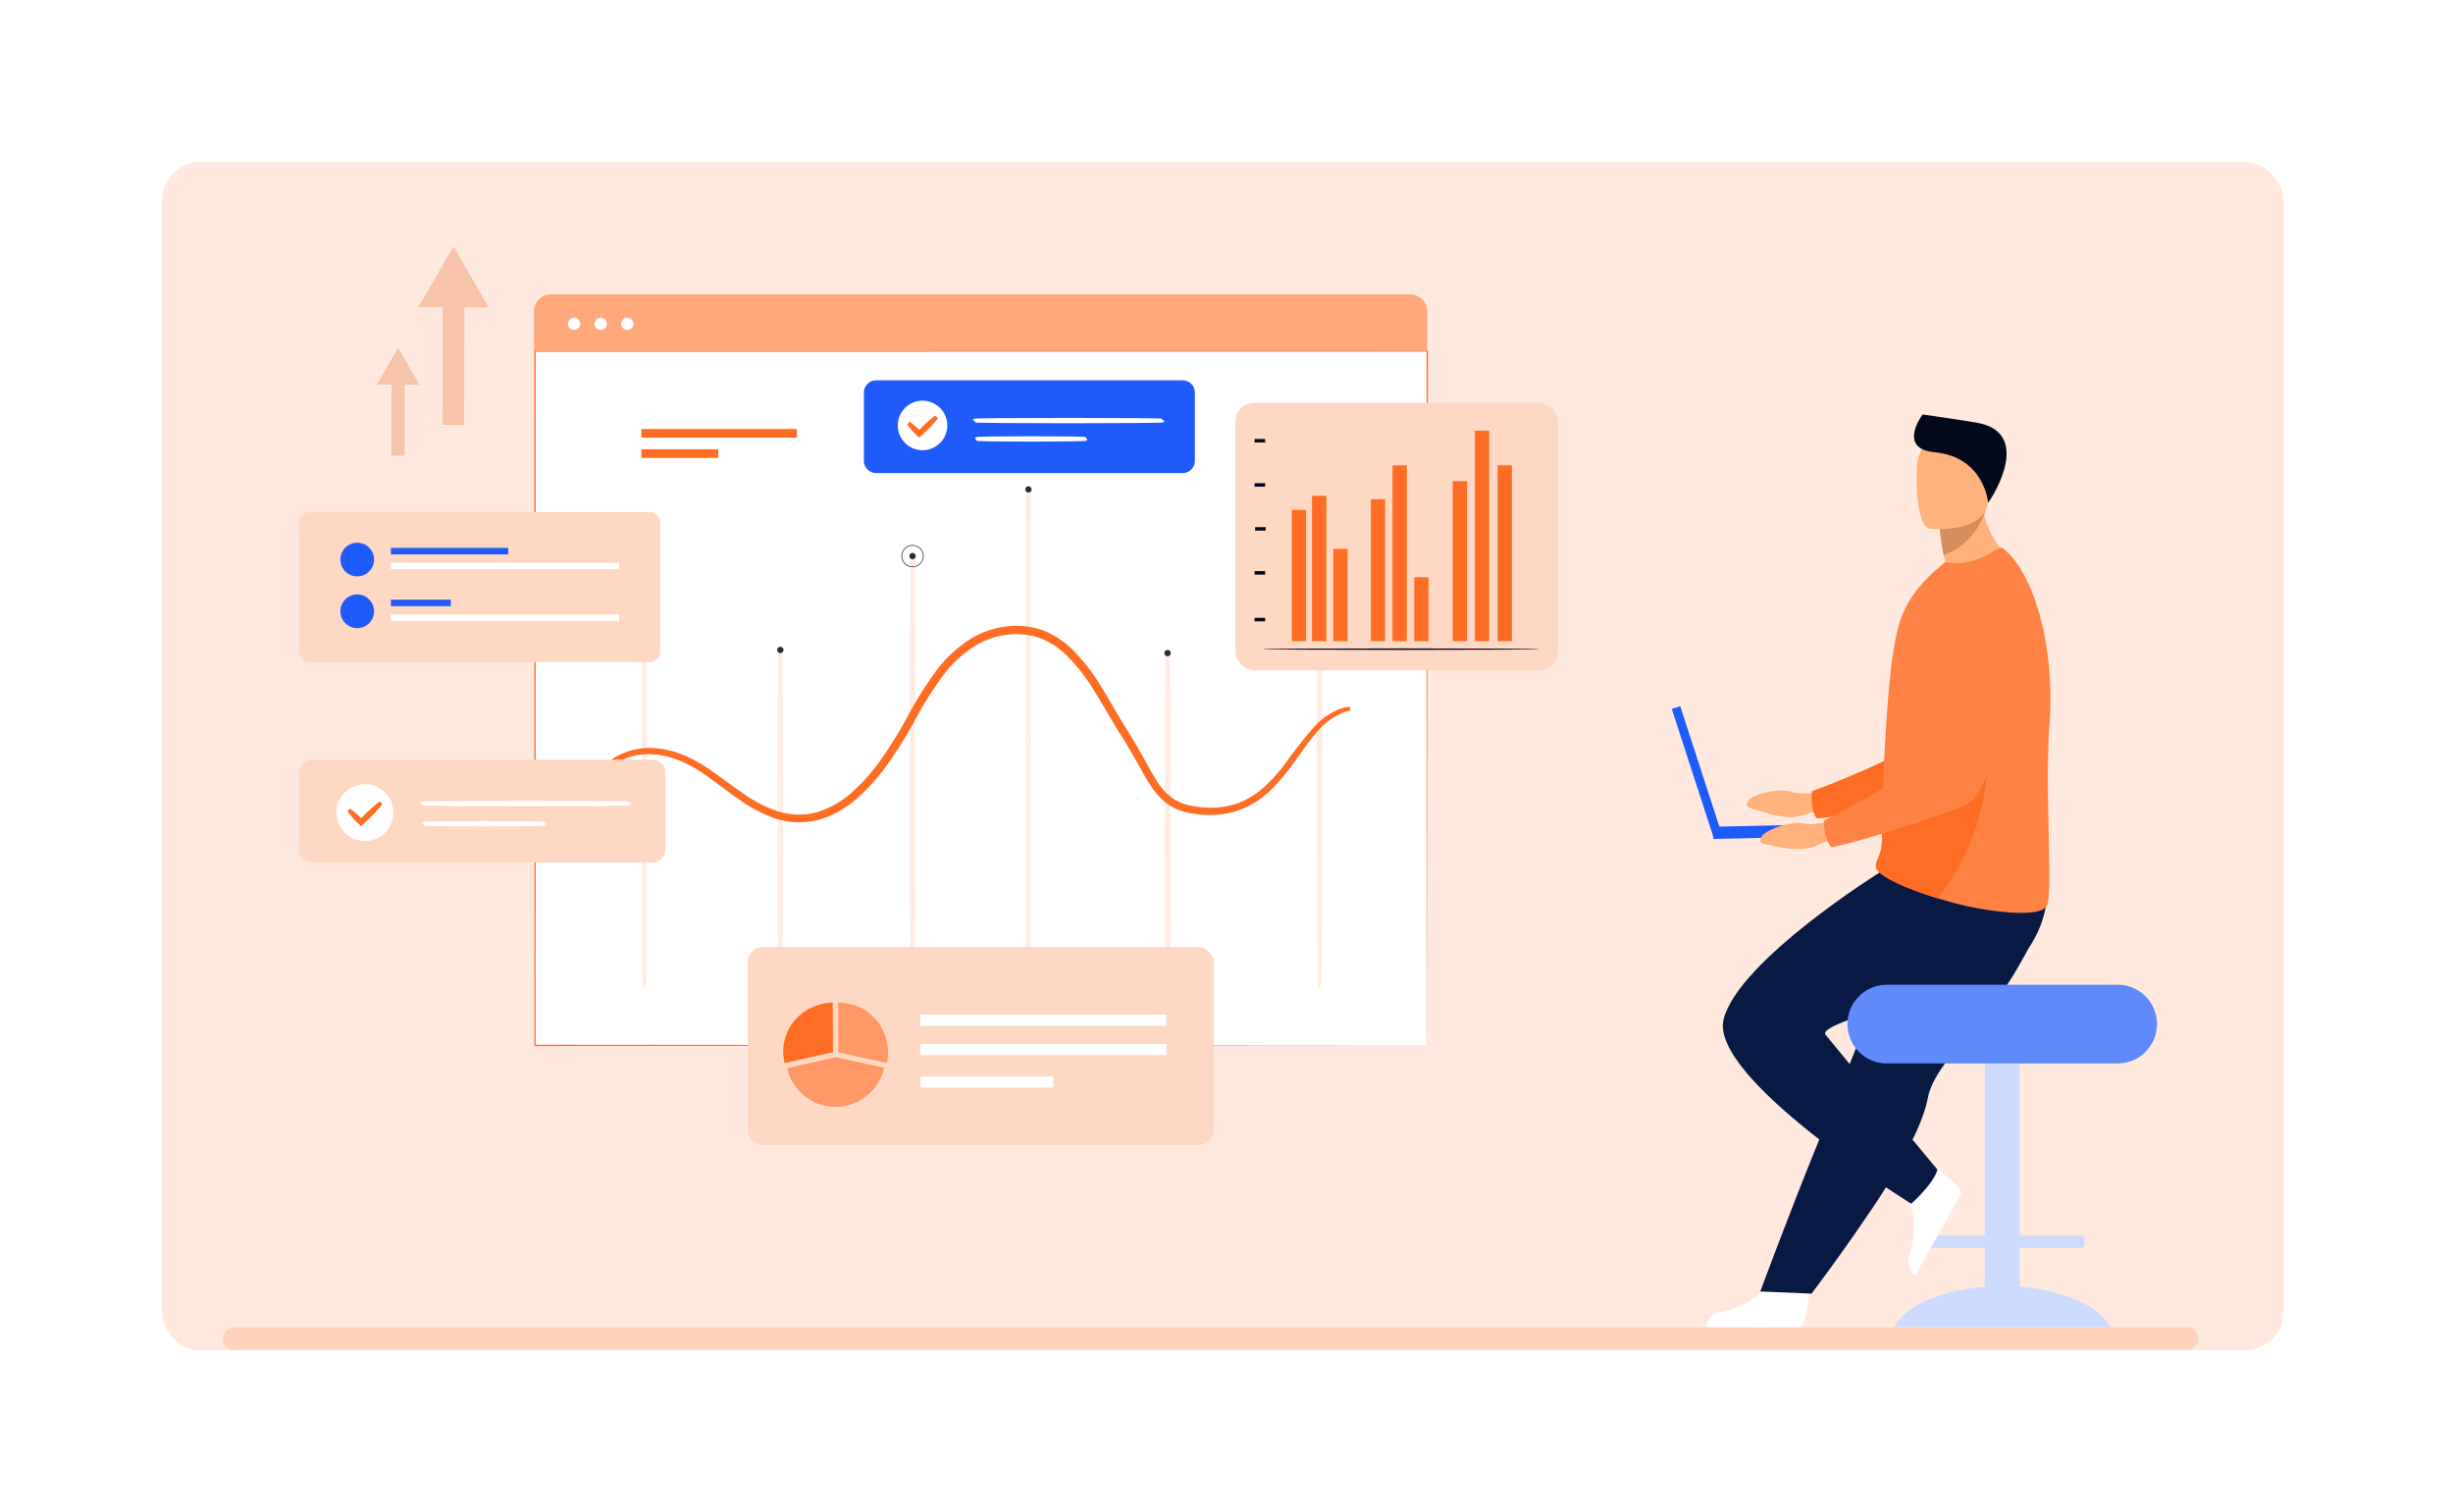 <svg xmlns="http://www.w3.org/2000/svg" xmlns:xlink="http://www.w3.org/1999/xlink" width="644" height="397" viewBox="0 0 644 397">
  <defs>
    <filter id="Rectangle_19464" x="0" y="0" width="644" height="397" filterUnits="userSpaceOnUse">
      <feOffset input="SourceAlpha"/>
      <feGaussianBlur stdDeviation="7.5" result="blur"/>
      <feFlood flood-color="#0c2464" flood-opacity="0.129"/>
      <feComposite operator="in" in2="blur"/>
      <feComposite in="SourceGraphic"/>
    </filter>
  </defs>
  <g id="Asset_Lifecycle" data-name="Asset Lifecycle" transform="translate(-987.5 -4093.5)">
    <g id="Lead_Conversion" data-name="Lead Conversion" transform="translate(0 -60)">
      <g id="Group_55577" data-name="Group 55577" transform="translate(-29 23)">
        <g transform="matrix(1, 0, 0, 1, 1016.5, 4130.5)" filter="url(#Rectangle_19464)">
          <rect id="Rectangle_19464-2" data-name="Rectangle 19464" width="599" height="352" rx="10" transform="translate(22.5 22.5)" fill="#fff"/>
        </g>
        <rect id="Rectangle_19465" data-name="Rectangle 19465" width="557" height="312" rx="10" transform="translate(1059 4173)" fill="#ff6d24" opacity="0.15"/>
      </g>
    </g>
    <g id="Group_74182" data-name="Group 74182" transform="translate(-781.342 2684.934)">
      <path id="Path_121984" data-name="Path 121984" d="M2342.952,1763.023h-512.62a3,3,0,0,1-2.99-2.988h0a3,3,0,0,1,2.99-2.99h512.62a3,3,0,0,1,2.989,2.99h0A3,3,0,0,1,2342.952,1763.023Z" fill="#ffd2bc"/>
    </g>
    <g id="Group_74183" data-name="Group 74183" transform="translate(10.492 -2.988)">
      <g id="Group_72962" data-name="Group 72962" transform="translate(926.027 4090.509)">
        <g id="Background_Complete" data-name="Background Complete" transform="translate(149.936 70.672)">
          <g id="Group_72198" data-name="Group 72198" transform="translate(10.874)">
            <path id="Path_121985" data-name="Path 121985" d="M199.793,86.679l-4.6-8-4.6-8-4.633,7.985-4.631,7.985,6.381.013-.061,30.856,5.7.011.061-30.856Z" transform="translate(-181.33 -70.672)" fill="#f7c3a9"/>
          </g>
          <g id="Group_72199" data-name="Group 72199" transform="translate(0 26.624)">
            <path id="Path_121986" data-name="Path 121986" d="M178.225,115.28l-2.781-4.838-2.781-4.838-2.8,4.827-2.8,4.827,3.858.008-.037,18.654,3.446.007.037-18.654Z" transform="translate(-167.063 -105.604)" fill="#f7c3a9"/>
          </g>
        </g>
        <g id="Windows" transform="translate(129.48 83.274)">
          <g id="Group_72243" data-name="Group 72243" transform="translate(61.578)">
            <g id="Group_72214" data-name="Group 72214" transform="translate(0 14.673)">
              <rect id="Rectangle_26979" data-name="Rectangle 26979" width="234.268" height="182.29" transform="translate(0 0.198)" fill="#fff"/>
              <g id="Group_72213" data-name="Group 72213" transform="translate(0.17)">
                <g id="Group_72212" data-name="Group 72212">
                  <path id="Path_121994" data-name="Path 121994" d="M455.706,288.947c0-1.364-.065-72.252-.164-182.29l.164.164-234.248.034h-.02l.2-.2c-.008,65.707-.014,127.856-.021,182.29l-.178-.178,234.268.178-234.268.178h-.178v-.178c-.006-54.435-.013-116.584-.021-182.29v-.2h.219l234.248.034h.164v.164C455.771,216.695,455.707,287.584,455.706,288.947Z" transform="translate(-221.239 -106.458)" fill="#ff6d24"/>
                </g>
              </g>
            </g>
            <g id="Group_72242" data-name="Group 72242" transform="translate(0.089)">
              <g id="Group_72216" data-name="Group 72216" transform="translate(64.497 93.342)">
                <g id="Group_72215" data-name="Group 72215">
                  <path id="Path_121995" data-name="Path 121995" d="M305.954,298.184c-.11,0-.2-19.816-.2-44.254s.089-44.257.2-44.257.2,19.811.2,44.257S306.063,298.184,305.954,298.184Z" transform="translate(-305.755 -209.673)" fill="#ffece2" stroke="#ffece2" stroke-width="1"/>
                </g>
              </g>
              <g id="Group_72218" data-name="Group 72218" transform="translate(166.165 93.342)">
                <g id="Group_72217" data-name="Group 72217">
                  <path id="Path_121996" data-name="Path 121996" d="M439.344,298.184c-.11,0-.2-19.816-.2-44.254s.088-44.257.2-44.257.2,19.811.2,44.257S439.454,298.184,439.344,298.184Z" transform="translate(-439.146 -209.673)" fill="#ffece2" stroke="#ffece2" stroke-width="1"/>
                </g>
              </g>
              <g id="Group_72220" data-name="Group 72220" transform="translate(99.206 68.7)">
                <g id="Group_72219" data-name="Group 72219">
                  <path id="Path_121997" data-name="Path 121997" d="M351.492,290.5c-.109,0-.2-25.333-.2-56.574s.089-56.579.2-56.579.2,25.326.2,56.579S351.6,290.5,351.492,290.5Z" transform="translate(-351.294 -177.342)" fill="#ffece2" stroke="#ffece2" stroke-width="1"/>
                </g>
              </g>
              <g id="Group_72222" data-name="Group 72222" transform="translate(28.85 68.7)">
                <g id="Group_72221" data-name="Group 72221">
                  <path id="Path_121998" data-name="Path 121998" d="M259.184,290.5c-.11,0-.2-25.333-.2-56.574s.089-56.579.2-56.579.2,25.326.2,56.579S259.293,290.5,259.184,290.5Z" transform="translate(-258.985 -177.342)" fill="#ffece2" stroke="#ffece2" stroke-width="1"/>
                </g>
              </g>
              <g id="Group_72224" data-name="Group 72224" transform="translate(206.069 68.7)">
                <g id="Group_72223" data-name="Group 72223">
                  <path id="Path_121999" data-name="Path 121999" d="M491.7,290.5c-.11,0-.2-25.333-.2-56.574s.089-56.579.2-56.579.2,25.326.2,56.579S491.81,290.5,491.7,290.5Z" transform="translate(-491.502 -177.342)" fill="#ffece2" stroke="#ffece2" stroke-width="1"/>
                </g>
              </g>
              <g id="Group_72226" data-name="Group 72226" transform="translate(129.642 51.202)">
                <g id="Group_72225" data-name="Group 72225">
                  <path id="Path_122000" data-name="Path 122000" d="M391.425,285.035c-.11,0-.2-29.249-.2-65.323s.088-65.329.2-65.329.2,29.243.2,65.329S391.535,285.035,391.425,285.035Z" transform="translate(-391.227 -154.384)" fill="#ffece2" stroke="#ffece2" stroke-width="1"/>
                </g>
              </g>
              <g id="Group_72227" data-name="Group 72227" transform="translate(63.865 92.512)">
                <path id="Path_122001" data-name="Path 122001" d="M306.587,209.414a.83.83,0,1,1-.83-.83A.83.83,0,0,1,306.587,209.414Z" transform="translate(-304.926 -208.584)" fill="#263238"/>
              </g>
              <g id="Group_72228" data-name="Group 72228" transform="translate(98.574 67.869)">
                <circle id="Ellipse_6188" data-name="Ellipse 6188" cx="0.83" cy="0.83" r="0.83" fill="#263238"/>
              </g>
              <g id="Group_72229" data-name="Group 72229" transform="translate(96.491 65.787)">
                <path id="Path_122002" data-name="Path 122002" d="M350.645,179.345a2.912,2.912,0,1,1,2.912-2.912A2.915,2.915,0,0,1,350.645,179.345Zm0-5.633a2.721,2.721,0,1,0,2.722,2.722A2.725,2.725,0,0,0,350.645,173.712Z" transform="translate(-347.733 -173.521)" fill="#263238"/>
              </g>
              <g id="Group_72230" data-name="Group 72230" transform="translate(129.01 50.371)">
                <circle id="Ellipse_6189" data-name="Ellipse 6189" cx="0.83" cy="0.83" r="0.83" fill="#263238"/>
              </g>
              <g id="Group_72231" data-name="Group 72231" transform="translate(165.533 93.342)">
                <circle id="Ellipse_6190" data-name="Ellipse 6190" cx="0.83" cy="0.83" r="0.83" fill="#263238"/>
              </g>
              <g id="Group_72232" data-name="Group 72232" transform="translate(205.457 67.869)">
                <circle id="Ellipse_6191" data-name="Ellipse 6191" cx="0.83" cy="0.83" r="0.83" fill="#263238"/>
              </g>
              <g id="Group_72233" data-name="Group 72233" transform="translate(28.218 68.7)">
                <path id="Path_122003" data-name="Path 122003" d="M259.817,178.172a.83.83,0,1,1-.83-.83A.83.83,0,0,1,259.817,178.172Z" transform="translate(-258.156 -177.342)" fill="#263238"/>
              </g>
              <g id="Group_72235" data-name="Group 72235" transform="translate(13.541 87.522)">
                <g id="Group_72234" data-name="Group 72234">
                  <path id="Path_122004" data-name="Path 122004" d="M439.488,223.261a2.934,2.934,0,0,1-.653.212,14.111,14.111,0,0,0-1.885.646,18.149,18.149,0,0,0-6.049,4.592c-2.265,2.452-4.533,5.869-7.38,9.708a47.042,47.042,0,0,1-5.014,5.819,27.764,27.764,0,0,1-3.256,2.692,22.653,22.653,0,0,1-3.921,2.144,22.112,22.112,0,0,1-9.395,1.581,25.247,25.247,0,0,1-5.053-.633,13.191,13.191,0,0,1-4.89-2.152,15.843,15.843,0,0,1-3.818-3.982c-1.055-1.527-2-3.14-2.916-4.783-1.824-3.3-3.718-6.623-5.873-9.958-2.115-3.38-4.076-6.941-6.266-10.445a50.027,50.027,0,0,0-7.671-9.9,22.29,22.29,0,0,0-5.152-3.69,17.112,17.112,0,0,0-6.122-1.793,21.54,21.54,0,0,0-12.7,2.715,32.174,32.174,0,0,0-9.664,9.012,99.945,99.945,0,0,0-6.907,11.107,113.187,113.187,0,0,1-6.692,10.866,53.417,53.417,0,0,1-8.1,9.235c-.77.65-1.527,1.3-2.351,1.87a26.918,26.918,0,0,1-2.489,1.626,21.644,21.644,0,0,1-5.4,2.221,17.889,17.889,0,0,1-2.822.525,9.692,9.692,0,0,1-1.417.083c-.472,0-.942.036-1.409.018a21.435,21.435,0,0,1-5.405-1,36.619,36.619,0,0,1-9.137-4.774c-2.713-1.867-5.194-3.8-7.62-5.549a40.72,40.72,0,0,0-7.236-4.384,23.922,23.922,0,0,0-7.2-2.046,17.739,17.739,0,0,0-6.473.418,10.645,10.645,0,0,0-1.4.451,8.862,8.862,0,0,0-1.308.515,16.78,16.78,0,0,0-2.287,1.268,24.307,24.307,0,0,0-3.44,2.753l-1.2,1.311a10.887,10.887,0,0,0-.96,1.116l-1.212,1.6a3.007,3.007,0,0,1-.448.524,2.894,2.894,0,0,1,.348-.591l1.122-1.674a10.411,10.411,0,0,1,.925-1.163l1.17-1.366a23.762,23.762,0,0,1,3.437-2.892,17.11,17.11,0,0,1,2.324-1.349,9.263,9.263,0,0,1,1.339-.556,11.169,11.169,0,0,1,1.439-.49,18.213,18.213,0,0,1,6.69-.533,24.466,24.466,0,0,1,7.441,2.017,41.111,41.111,0,0,1,7.418,4.391c2.458,1.737,4.951,3.648,7.647,5.474a35.889,35.889,0,0,0,8.921,4.594,20.512,20.512,0,0,0,5.146.924c.442.014.887-.019,1.334-.025a8.972,8.972,0,0,0,1.34-.085,16.882,16.882,0,0,0,2.667-.511,24.259,24.259,0,0,0,9.78-5.53,52.549,52.549,0,0,0,7.9-9.068,112.832,112.832,0,0,0,6.6-10.779,100.33,100.33,0,0,1,6.975-11.246A33.268,33.268,0,0,1,340.892,205a22.681,22.681,0,0,1,13.4-2.857,18.273,18.273,0,0,1,6.533,1.921,23.438,23.438,0,0,1,5.421,3.892,50.9,50.9,0,0,1,7.837,10.144c2.2,3.544,4.151,7.114,6.231,10.465,2.139,3.335,4.063,6.742,5.857,10.027,1.827,3.242,3.608,6.5,6.4,8.475a12.231,12.231,0,0,0,4.543,2.028,24.425,24.425,0,0,0,4.861.642,21.313,21.313,0,0,0,9.039-1.441,21.857,21.857,0,0,0,3.788-2.026,27.122,27.122,0,0,0,3.187-2.581,47.042,47.042,0,0,0,5.006-5.673,121,121,0,0,1,7.571-9.621,17.65,17.65,0,0,1,6.3-4.5,11.123,11.123,0,0,1,1.948-.543A2.962,2.962,0,0,1,439.488,223.261Z" transform="translate(-238.9 -202.037)" fill="#ff6d24" stroke="#ff6d24" stroke-width="1"/>
                </g>
              </g>
              <g id="Group_72236" data-name="Group 72236" transform="translate(28.218 35.334)">
                <rect id="Rectangle_26980" data-name="Rectangle 26980" width="40.847" height="2.273" fill="#ff6d24"/>
              </g>
              <g id="Group_72237" data-name="Group 72237" transform="translate(28.218 40.653)">
                <rect id="Rectangle_26981" data-name="Rectangle 26981" width="20.185" height="2.273" fill="#ff6d24"/>
              </g>
              <g id="Group_72238" data-name="Group 72238">
                <path id="Rectangle_26982" data-name="Rectangle 26982" d="M4.506,0H230.042a4.506,4.506,0,0,1,4.506,4.506V14.872a0,0,0,0,1,0,0H0a0,0,0,0,1,0,0V4.506A4.506,4.506,0,0,1,4.506,0Z" fill="#ffa87c"/>
              </g>
              <g id="Group_72239" data-name="Group 72239" transform="translate(8.957 6.123)">
                <path id="Path_122005" data-name="Path 122005" d="M236.084,96.839a1.6,1.6,0,1,1-1.6-1.6A1.6,1.6,0,0,1,236.084,96.839Z" transform="translate(-232.885 -95.24)" fill="#fff"/>
              </g>
              <g id="Group_72240" data-name="Group 72240" transform="translate(15.941 6.123)">
                <path id="Path_122006" data-name="Path 122006" d="M245.248,96.839a1.6,1.6,0,1,1-1.6-1.6A1.6,1.6,0,0,1,245.248,96.839Z" transform="translate(-242.048 -95.24)" fill="#fff"/>
              </g>
              <g id="Group_72241" data-name="Group 72241" transform="translate(22.925 6.123)">
                <path id="Path_122007" data-name="Path 122007" d="M254.411,96.839a1.6,1.6,0,1,1-1.6-1.6A1.6,1.6,0,0,1,254.411,96.839Z" transform="translate(-251.212 -95.24)" fill="#fff"/>
              </g>
            </g>
          </g>
          <g id="Group_72252" data-name="Group 72252" transform="translate(0 122.161)">
            <g id="Group_72244" data-name="Group 72244" transform="translate(0 0)">
              <rect id="Rectangle_26983" data-name="Rectangle 26983" width="96.195" height="26.971" rx="3.23" fill="#ffd8c4"/>
            </g>
            <g id="Group_72963" data-name="Group 72963" transform="translate(9.842 6.426)">
              <g id="Group_72245" data-name="Group 72245">
                <path id="Path_122008" data-name="Path 122008" d="M129.164,270.678a7.46,7.46,0,1,1-1.153-10.487A7.461,7.461,0,0,1,129.164,270.678Z" transform="translate(-115.883 -258.551)" fill="#fff"/>
              </g>
              <g id="Group_72247" data-name="Group 72247" transform="translate(3.263 4.924)">
                <g id="Group_72246" data-name="Group 72246" transform="translate(0 0)">
                  <path id="Path_122009" data-name="Path 122009" d="M127.638,263.631a34.466,34.466,0,0,1-4.037,4.29l-.986.951-.177.171-.169-.173a23.9,23.9,0,0,1-3.019-3.366,23.9,23.9,0,0,1,3.366,3.019l-.178-.072c.315-.31.473-.56.809-.891A34.562,34.562,0,0,1,127.638,263.631Z" transform="translate(-119.247 -263.627)" fill="#ff6d24" stroke="#ff6d24" stroke-width="1"/>
                </g>
              </g>
            </g>
            <g id="Group_72249" data-name="Group 72249" transform="translate(32.186 11.291)">
              <g id="Group_72248" data-name="Group 72248">
                <path id="Path_122010" data-name="Path 122010" d="M199.819,262.5c0,.11-12.228.2-27.309.2s-27.311-.089-27.311-.2,12.225-.2,27.311-.2S199.819,262.386,199.819,262.5Z" transform="translate(-145.199 -262.298)" fill="#fff" stroke="#fff" stroke-width="1"/>
              </g>
            </g>
            <g id="Group_72251" data-name="Group 72251" transform="translate(32.826 16.625)">
              <g id="Group_72250" data-name="Group 72250">
                <path id="Path_122011" data-name="Path 122011" d="M177.616,269.494c0,.11-7.069.2-15.788.2s-15.789-.089-15.789-.2,7.068-.2,15.789-.2S177.616,269.385,177.616,269.494Z" transform="translate(-146.039 -269.296)" fill="#fff" stroke="#fff" stroke-width="1"/>
              </g>
            </g>
          </g>
          <g id="Group_72262" data-name="Group 72262" transform="translate(0 57.157)">
            <g id="Group_72253" data-name="Group 72253">
              <rect id="Rectangle_26984" data-name="Rectangle 26984" width="94.835" height="39.384" rx="2.616" fill="#ffd8c4"/>
            </g>
            <g id="Group_72257" data-name="Group 72257" transform="translate(10.861 8.027)">
              <g id="Group_72254" data-name="Group 72254">
                <path id="Path_122012" data-name="Path 122012" d="M163.316,177.15a4.421,4.421,0,1,1-4.421-4.421A4.421,4.421,0,0,1,163.316,177.15Z" transform="translate(-154.474 -172.729)" fill="#1e5bfa"/>
              </g>
              <g id="Group_72255" data-name="Group 72255" transform="translate(13.263 1.367)">
                <rect id="Rectangle_26985" data-name="Rectangle 26985" width="30.805" height="1.71" fill="#1e5bfa"/>
              </g>
              <g id="Group_72256" data-name="Group 72256" transform="translate(13.263 5.254)">
                <rect id="Rectangle_26986" data-name="Rectangle 26986" width="59.925" height="1.71" fill="#fff"/>
              </g>
            </g>
            <g id="Group_72261" data-name="Group 72261" transform="translate(10.861 21.619)">
              <g id="Group_72258" data-name="Group 72258">
                <path id="Path_122013" data-name="Path 122013" d="M163.316,194.983a4.421,4.421,0,1,1-4.421-4.421A4.421,4.421,0,0,1,163.316,194.983Z" transform="translate(-154.474 -190.562)" fill="#1e5bfa"/>
              </g>
              <g id="Group_72259" data-name="Group 72259" transform="translate(13.263 1.367)">
                <rect id="Rectangle_26987" data-name="Rectangle 26987" width="15.731" height="1.71" fill="#1e5bfa"/>
              </g>
              <g id="Group_72260" data-name="Group 72260" transform="translate(13.263 5.254)">
                <rect id="Rectangle_26988" data-name="Rectangle 26988" width="59.925" height="1.71" fill="#fff"/>
              </g>
            </g>
          </g>
          <g id="Group_72276" data-name="Group 72276" transform="translate(117.799 171.336)">
            <g id="Group_72263" data-name="Group 72263" transform="translate(0 0)">
              <rect id="Rectangle_26989" data-name="Rectangle 26989" width="122.357" height="52.008" rx="3.958" fill="#ffd8c4"/>
            </g>
            <g id="Group_72272" data-name="Group 72272" transform="translate(9.337 14.584)">
              <g id="Group_72268" data-name="Group 72268">
                <g id="Group_72264" data-name="Group 72264">
                  <path id="Path_122014" data-name="Path 122014" d="M187.45,327.773l-.069-10.549a13.459,13.459,0,0,0-8.7,3.393,12.474,12.474,0,0,0-4.194,10.925,14.767,14.767,0,0,0,.246,1.533c0,.013,0,.025.007.037h0l12.711-2.86Z" transform="translate(-174.402 -317.224)" fill="#ff6d24"/>
                </g>
                <g id="Group_72267" data-name="Group 72267" transform="translate(14.396 0.04)">
                  <g id="Group_72265" data-name="Group 72265">
                    <path id="Path_122015" data-name="Path 122015" d="M205.043,324.538a12.516,12.516,0,0,0-10.26-7.182c-.133-.013-.268-.025-.4-.035-.085-.006-.17-.014-.256-.02-.252-.014-.507-.021-.766-.022h-.069l.069,10.549.016,2.479,12.715,2.774.015,0h0a12.507,12.507,0,0,0,.282-2.735A13.679,13.679,0,0,0,205.043,324.538Z" transform="translate(-193.29 -317.277)" fill="#ff6d24" opacity="0.59"/>
                  </g>
                </g>
              </g>
              <g id="Group_72271" data-name="Group 72271" transform="translate(1.017 14.345)">
                <g id="Group_72269" data-name="Group 72269">
                  <path id="Path_122017" data-name="Path 122017" d="M188.449,336.045l-12.712,2.86a13.029,13.029,0,0,0,25.442-.085l-12.715-2.774" transform="translate(-175.737 -336.045)" fill="#ff6d24" opacity="0.59"/>
                </g>
              </g>
            </g>
            <g id="Group_72273" data-name="Group 72273" transform="translate(45.347 17.739)">
              <rect id="Rectangle_26990" data-name="Rectangle 26990" width="64.583" height="2.926" fill="#fff"/>
            </g>
            <g id="Group_72274" data-name="Group 72274" transform="translate(45.347 25.452)">
              <rect id="Rectangle_26991" data-name="Rectangle 26991" width="64.583" height="2.926" fill="#fff"/>
            </g>
            <g id="Group_72275" data-name="Group 72275" transform="translate(45.347 33.981)">
              <rect id="Rectangle_26992" data-name="Rectangle 26992" width="34.905" height="2.926" fill="#fff"/>
            </g>
          </g>
          <g id="Group_72341" data-name="Group 72341" transform="translate(245.855 28.439)">
            <g id="Group_72311" data-name="Group 72311">
              <rect id="Rectangle_27007" data-name="Rectangle 27007" width="84.71" height="70.259" rx="4.937" fill="#ffd8c4"/>
            </g>
            <g id="Group_72340" data-name="Group 72340" transform="translate(5.014 7.324)">
              <g id="Group_72312" data-name="Group 72312" transform="translate(9.769 20.806)">
                <rect id="Rectangle_27008" data-name="Rectangle 27008" width="3.749" height="34.475" fill="#ff6d24"/>
              </g>
              <g id="Group_72313" data-name="Group 72313" transform="translate(30.524 18.009)">
                <rect id="Rectangle_27009" data-name="Rectangle 27009" width="3.749" height="37.272" fill="#ff6d24"/>
              </g>
              <g id="Group_72314" data-name="Group 72314" transform="translate(52.021 13.276)">
                <rect id="Rectangle_27010" data-name="Rectangle 27010" width="3.749" height="42.005" fill="#ff6d24"/>
              </g>
              <g id="Group_72317" data-name="Group 72317" transform="translate(41.923 38.495)">
                <g id="Group_72315" data-name="Group 72315">
                  <rect id="Rectangle_27011" data-name="Rectangle 27011" width="3.749" height="16.786" fill="#ff6d24"/>
                </g>
              </g>
              <g id="Group_72320" data-name="Group 72320" transform="translate(15.092 17.113)">
                <g id="Group_72318" data-name="Group 72318">
                  <rect id="Rectangle_27013" data-name="Rectangle 27013" width="3.749" height="38.168" fill="#ff6d24"/>
                </g>
              </g>
              <g id="Group_72323" data-name="Group 72323" transform="translate(36.218 9.117)">
                <g id="Group_72321" data-name="Group 72321">
                  <rect id="Rectangle_27015" data-name="Rectangle 27015" width="3.749" height="46.164" fill="#ff6d24"/>
                </g>
              </g>
              <g id="Group_72326" data-name="Group 72326" transform="translate(63.799 9.117)">
                <g id="Group_72324" data-name="Group 72324">
                  <rect id="Rectangle_27017" data-name="Rectangle 27017" width="3.749" height="46.164" fill="#ff6d24"/>
                </g>
              </g>
              <g id="Group_72329" data-name="Group 72329" transform="translate(57.839)">
                <g id="Group_72327" data-name="Group 72327">
                  <rect id="Rectangle_27019" data-name="Rectangle 27019" width="3.749" height="55.281" fill="#ff6d24"/>
                </g>
              </g>
              <g id="Group_72332" data-name="Group 72332" transform="translate(20.678 31.057)">
                <g id="Group_72330" data-name="Group 72330">
                  <rect id="Rectangle_27021" data-name="Rectangle 27021" width="3.749" height="24.224" fill="#ff6d24"/>
                </g>
              </g>
              <g id="Group_72334" data-name="Group 72334" transform="translate(2.115 57.174)">
                <g id="Group_72333" data-name="Group 72333">
                  <path id="Path_122029" data-name="Path 122029" d="M544.93,209.34c0,.11-16.294.2-36.389.2s-36.394-.088-36.394-.2,16.291-.2,36.394-.2S544.93,209.23,544.93,209.34Z" transform="translate(-472.146 -209.142)" fill="#03091a"/>
                </g>
              </g>
              <g id="Group_72335" data-name="Group 72335" transform="translate(0 49.148)">
                <rect id="Rectangle_27023" data-name="Rectangle 27023" width="2.786" height="0.919" fill="#03091a"/>
              </g>
              <g id="Group_72336" data-name="Group 72336" transform="translate(0 36.881)">
                <rect id="Rectangle_27024" data-name="Rectangle 27024" width="2.786" height="0.919" fill="#03091a"/>
              </g>
              <g id="Group_72337" data-name="Group 72337" transform="translate(0 13.792)">
                <rect id="Rectangle_27025" data-name="Rectangle 27025" width="2.786" height="0.919" fill="#03091a"/>
              </g>
              <g id="Group_72338" data-name="Group 72338" transform="translate(0 2.189)">
                <rect id="Rectangle_27026" data-name="Rectangle 27026" width="2.786" height="0.919" fill="#03091a"/>
              </g>
              <g id="Group_72339" data-name="Group 72339" transform="translate(0.141 25.336)">
                <rect id="Rectangle_27027" data-name="Rectangle 27027" width="2.786" height="0.919" fill="#03091a"/>
              </g>
            </g>
          </g>
          <g id="Group_72350" data-name="Group 72350" transform="translate(148.309 22.55)">
            <g id="Group_72342" data-name="Group 72342" transform="translate(0 0)">
              <path id="Rectangle_27028" data-name="Rectangle 27028" d="M3.23,0H83.657a3.23,3.23,0,0,1,3.23,3.23v17.9a3.23,3.23,0,0,1-3.23,3.23H3.231A3.231,3.231,0,0,1,0,21.13V3.23A3.23,3.23,0,0,1,3.23,0Z" fill="#1e5bfa"/>
            </g>
            <g id="Group_72964" data-name="Group 72964" transform="translate(8.889 5.355)">
              <path id="Path_122030" data-name="Path 122030" d="M358.045,137.613a6.5,6.5,0,1,1-1.005-9.138A6.5,6.5,0,0,1,358.045,137.613Z" transform="translate(-346.473 -127.046)" fill="#fff"/>
              <g id="Group_72345" data-name="Group 72345" transform="translate(2.842 4.289)">
                <g id="Group_72344" data-name="Group 72344">
                  <path id="Path_122032" data-name="Path 122032" d="M356.823,131.634a27.163,27.163,0,0,1-3.5,3.755l-.859.828-.17.164-.163-.166a18.84,18.84,0,0,1-2.615-2.951,18.872,18.872,0,0,1,2.95,2.615l-.172-.152c.275-.271.4-.4.69-.687A27.3,27.3,0,0,1,356.823,131.634Z" transform="translate(-349.511 -131.629)" fill="#ff6d24" stroke="#ff6d24" stroke-width="1"/>
                </g>
              </g>
            </g>
            <g id="Group_72347" data-name="Group 72347" transform="translate(29.072 10.376)">
              <g id="Group_72346" data-name="Group 72346">
                <path id="Path_122033" data-name="Path 122033" d="M422.288,130.6c0,.109-11.045.2-24.666.2s-24.669-.089-24.669-.2,11.042-.2,24.669-.2S422.288,130.494,422.288,130.6Z" transform="translate(-372.953 -130.405)" fill="#fff" stroke="#fff" stroke-width="1"/>
              </g>
            </g>
            <g id="Group_72349" data-name="Group 72349" transform="translate(29.65 15.193)">
              <g id="Group_72348" data-name="Group 72348">
                <path id="Path_122034" data-name="Path 122034" d="M402.233,136.925c0,.11-6.386.2-14.26.2s-14.262-.088-14.262-.2,6.384-.2,14.262-.2S402.233,136.815,402.233,136.925Z" transform="translate(-373.711 -136.726)" fill="#fff" stroke="#fff" stroke-width="1"/>
              </g>
            </g>
          </g>
        </g>
      </g>
      <g id="Group_72197" data-name="Group 72197" transform="translate(1416.535 4205.308)">
        <path id="Path_121969" data-name="Path 121969" d="M1070.387,1702.445s-.689,11.112-2.839,11.271c-.286.021-10.9.021-10.9.021l-13.554-.078s.089-3.266,4.051-3.956,10.594-3.475,12.993-8.711C1062.659,1695.483,1070.387,1702.445,1070.387,1702.445Z" transform="translate(-1034.745 -1474.078)" fill="#fff"/>
        <g id="Group_72192" data-name="Group 72192" transform="translate(19.046 40.817)">
          <path id="Path_121970" data-name="Path 121970" d="M1032.123,1180.086s-5.9,1.516-9.658.386-10.214.726-11.254,2.1-.658,1.912,1.2,2.385,8.434,3.278,12.756,1.654a34.449,34.449,0,0,1,9.96-1.683Z" transform="translate(-1010.642 -1122.211)" fill="#ffb27b"/>
          <path id="Path_121971" data-name="Path 121971" d="M868.5,948.569s-6.633,47.145-17.617,51.368c-5.42,2.083-29.372,6.807-36.457,7.281,0,0-1.736-1.408-1.313-7.139,0,0,25.095-9.213,28.66-14.223,5.306-7.457-3.294-30.463,3.364-37.466S863.006,938.376,868.5,948.569Z" transform="translate(-795.985 -941.987)" fill="#ff6d24"/>
        </g>
        <path id="Path_121972" data-name="Path 121972" d="M751.834,1482.8v-10.279h16.183a.8.8,0,0,0,.794-.794v-1.647a.8.8,0,0,0-.794-.794H751.834v-58.513a2.994,2.994,0,0,0-2.985-2.985h-3.2a2.994,2.994,0,0,0-2.985,2.985v58.513H726.478a.8.8,0,0,0-.794.794v1.647a.8.8,0,0,0,.794.794h16.183V1482.8c-11.709.885-21.09,5.1-23.722,10.547h56.617C772.924,1487.9,763.543,1483.683,751.834,1482.8Z" transform="translate(-661.122 -1253.747)" fill="#cddbff"/>
        <path id="Path_121973" data-name="Path 121973" d="M854.128,1291.488a82.667,82.667,0,0,1-6.48,9.271c-7.129,9-14.89,16.421-16.242,23.435a31.744,31.744,0,0,1-1.253,4.49c-.564,1.607-1.262,3.3-2.068,5.043a155.326,155.326,0,0,1-12.067,20.628c-7.809,11.571-15.151,21.226-15.151,21.226l-13.466-.574c.539-1.35,6.413-17.326,14.269-36.85,3.19-7.926,6.583-16.356,9.856-24.486q.654-1.629,1.3-3.239c1-2.488,1.986-4.937,2.947-7.322,7.378-18.333,13.254-32.931,13.254-32.931s29.486-11.17,32.548-3.932C864.1,1272.214,862.047,1278.06,854.128,1291.488Z" transform="translate(-764.804 -1144.765)" fill="#081944"/>
        <path id="Path_121974" data-name="Path 121974" d="M886.81,1582.978s9.367,6.019,8.457,7.973c-.121.26-5.3,9.531-5.3,9.531l-6.676,11.8s-2.808-1.669-1.48-5.465,2.13-10.943-1.272-15.592C876.964,1586.331,886.81,1582.978,886.81,1582.978Z" transform="translate(-819.987 -1386.355)" fill="#fff"/>
        <path id="Path_121975" data-name="Path 121975" d="M828.538,1268.21s-37.01,23.054-41.142,38.546,49.233,48.544,49.233,48.544,5.853-5.164,6.886-8.951c0,0-24.121-28.9-29.354-35.377-3.213-3.979,47.514-13.773,53.711-23.412s3.979-17.751,3.979-17.751Z" transform="translate(-774.388 -1148.098)" fill="#081944"/>
        <path id="Rectangle_26976" data-name="Rectangle 26976" d="M10.328,0h60.6A10.328,10.328,0,0,1,81.256,10.328v0A10.329,10.329,0,0,1,70.926,20.658h-60.6A10.329,10.329,0,0,1,0,10.329v0A10.328,10.328,0,0,1,10.328,0Z" transform="translate(45.498 149.715)" fill="#5e8afa"/>
        <path id="Path_121976" data-name="Path 121976" d="M828.423,876.666a20.888,20.888,0,0,0-5.638,5.11c8.866,2.294,23.565-5.923,23.565-5.923a21.75,21.75,0,0,1-7.822-12.261c-.107-.425-.2-.861-.29-1.307a26.611,26.611,0,0,1-.48-4.614l-4.073,3.649-6.773,6.068a58.148,58.148,0,0,0,1,6.848Q828.134,875.37,828.423,876.666Z" transform="translate(-757.158 -837.349)" fill="#ffb27b"/>
        <path id="Path_121977" data-name="Path 121977" d="M828.953,964.078c-1.27,17.082.866,43.051-.575,47.55-1.244,3.882-15.876,1.584-21.531.288-2.093-.479-4.629-1.165-7.247-1.975-7.3-2.262-15.262-5.491-16.116-7.888a2.039,2.039,0,0,1-.079-.276,2.194,2.194,0,0,1,.015-1c.285-1.222,1.381-2.544,1.511-5.57.144-3.378.122-7.356.25-11.634.007-.482.013-1.007.065-1.486l0-.175c0-.092,0-.182.007-.274.122-4.771.372-9.786.661-14.761.184-3.124.4-6.218.641-9.182.637-7.652,1.5-14.456,2.632-18.759,1.857-7.012,5.951-11.586,9.677-14.938l2.695-2.312a15.587,15.587,0,0,0,9.78-1.3c3.481-1.653,4.683-2.838,5.289-2.391C824.671,924.191,830.453,943.2,828.953,964.078Z" transform="translate(-730.414 -882.933)" fill="#fe8244"/>
        <path id="Path_121978" data-name="Path 121978" d="M866.425,1169.607c-7.3-2.262-15.262-5.491-16.116-7.888a2.042,2.042,0,0,1-.079-.276c0-.335.009-.67.015-1.005.284-1.222,1.381-2.544,1.51-5.57.145-3.378.123-7.357.25-11.634.007-.482.013-1.007.066-1.487l0-.175c0-.092,0-.182.006-.274l27.589-12.512S881.258,1151.021,866.425,1169.607Z" transform="translate(-797.198 -1042.564)" fill="#ff6d24"/>
        <path id="Path_121979" data-name="Path 121979" d="M853.282,878.75a58.173,58.173,0,0,0,1,6.848c6.613-2.137,9.614-8.11,10.615-10.644.285-.716.409-1.158.409-1.158l-.7-.149-4.553-.965Z" transform="translate(-783.528 -848.711)" fill="#d68d5d"/>
        <path id="Path_121980" data-name="Path 121980" d="M849.815,822.144s14.53,1.639,15.411-7.425,3.35-14.957-5.89-16.387-11.381,1.854-12.411,4.807S846.058,821.484,849.815,822.144Z" transform="translate(-782.738 -792.173)" fill="#ffb27b"/>
        <path id="Path_121981" data-name="Path 121981" d="M850.16,797.238s-.921-12.032-14.147-13.278c-9.059-.854-4.009-8.651-3.043-9.894,0,0,6.941.952,14.056,2.127C861.957,778.66,851.626,795.365,850.16,797.238Z" transform="translate(-767.735 -774.066)" fill="#03091a"/>
        <g id="Group_72193" data-name="Group 72193" transform="translate(0 77.203)">
          <rect id="Rectangle_26977" data-name="Rectangle 26977" width="1.337" height="35.017" transform="translate(0 0.413) rotate(-18.001)" fill="#1e5bfa" stroke="#1e5bfa" stroke-width="1"/>
          <rect id="Rectangle_26978" data-name="Rectangle 26978" width="36.746" height="2.198" transform="translate(10.774 31.519) rotate(-1.224)" fill="#1e5bfa" stroke="#1e5bfa" stroke-width="1"/>
        </g>
        <g id="Group_72194" data-name="Group 72194" transform="translate(22.616 43.843)">
          <path id="Path_121982" data-name="Path 121982" d="M1016.97,1209.9s-5.7,2.158-9.557,1.448-10.071,1.848-10.955,3.323-.444,1.973,1.454,2.238,8.744,2.328,12.861.238a34.44,34.44,0,0,1,9.714-2.771Z" transform="translate(-996.021 -1147.808)" fill="#ffb27b"/>
          <path id="Path_121983" data-name="Path 121983" d="M874.458,959.928s-1.4,47.589-11.847,53c-5.157,2.668-28.442,10-35.432,11.256,0,0-1.88-1.208-2.092-6.951,0,0,23.926-11.923,26.917-17.3,4.451-8-6.632-29.913-.787-37.608S867.876,950.4,874.458,959.928Z" transform="translate(-808.443 -954.439)" fill="#fe8244"/>
        </g>
      </g>
    </g>
  </g>
</svg>

